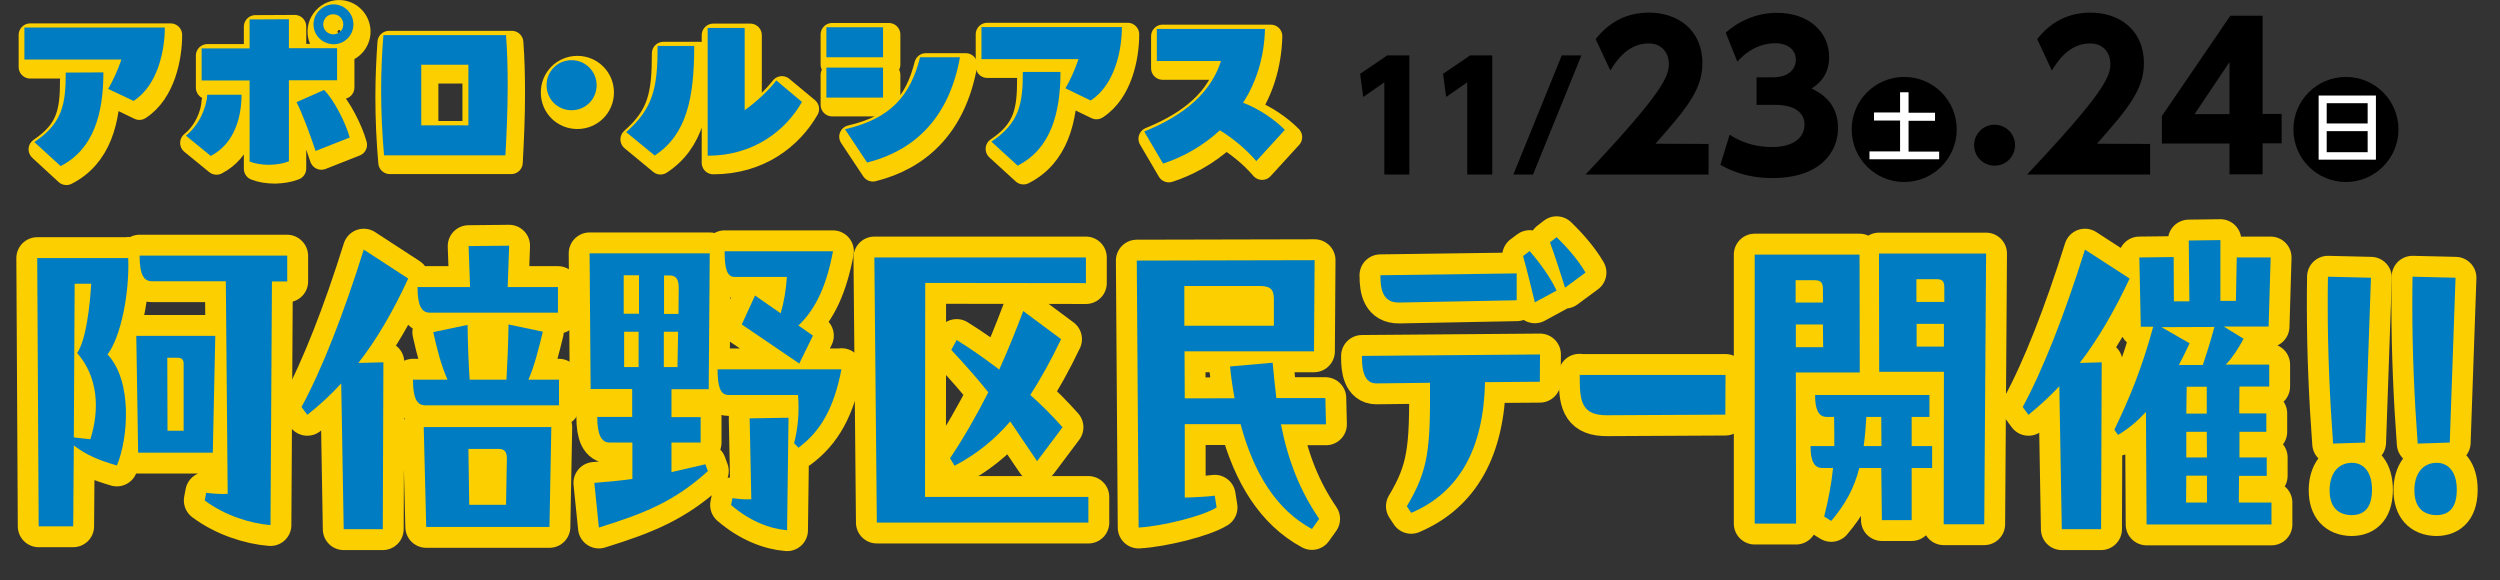 <?xml version="1.0" encoding="utf-8"?>
<!-- Generator: Adobe Illustrator 28.1.0, SVG Export Plug-In . SVG Version: 6.00 Build 0)  -->
<svg version="1.1" id="レイヤー_1" xmlns="http://www.w3.org/2000/svg" xmlns:xlink="http://www.w3.org/1999/xlink" x="0px"
	 y="0px" viewBox="0 0 1208.9 280.6" style="enable-background:new 0 0 1208.9 280.6;" xml:space="preserve">
<rect x="0" y="0" width="1208.9" height="280.6" fill="#333333" stroke="none"/>
<style type="text/css">
	.st0{fill:#FFFFFF;}
	.st1{fill:#90BA21;stroke:#FCCF00;stroke-width:11.168;stroke-linecap:round;stroke-linejoin:round;stroke-miterlimit:10;}
	.st2{fill:#007CC3;}
	.st3{fill:#007CC2;stroke:#FCCF00;stroke-width:20.19;stroke-linecap:round;stroke-linejoin:round;}
	.st4{fill:#007CC2;}
</style>
<g>
	<g>
		<path d="M670.8,26.8h10.7v57.6h-12.1V39.8l-10.2,7.1l-1.5-11.2L670.8,26.8z"/>
		<path d="M710.9,26.8h10.7v57.6h-12.1V39.8l-10.2,7.1l-1.5-11.2L710.9,26.8z"/>
		<path d="M764.7,26.8l-23.4,57.6h-9.5l23.4-57.6C755.2,26.8,764.7,26.8,764.7,26.8z"/>
		<path d="M826.2,69.6v14.8h-59.5c36.7-39,40.3-47.1,40.3-53.5c0-4.7-2.9-9.9-9.8-9.9c-10.5,0-16.1,9.2-18.5,13.1l-7.1-15.2
			c6.6-8.4,15.2-12.8,25.8-12.8c13.7,0,25.8,8.2,25.8,24.4c0,12.5-7,21.3-22.7,39L826.2,69.6L826.2,69.6z"/>
		<path d="M836.4,65.1c2.3,1.5,9,6,20.6,6c10.1,0,15.6-4.5,15.6-10.9c0-4.6-3.3-9.5-14.4-9.5h-8.8V37.4h7.7c8.3,0,11.3-4.4,11.3-8.5
			c0-6.3-6.2-8-9.6-8c-8.3,0-14.4,4.1-18.7,8.9l-5.6-14c6.8-6.1,15.6-9.6,24.8-9.6c15.5,0,25.2,9.4,25.2,21.4
			c0,9.5-5.8,13.4-8.5,15.2c4.2,2.1,12.8,6.6,12.8,19.2c0,11.2-8.3,24.1-31.7,24.1c-13.2,0-21.2-4.2-25.2-6.4L836.4,65.1z"/>
		<path d="M946.2,62.6c0,14-11.4,25.4-25.4,25.4s-25.4-11.3-25.4-25.4c0-14.2,11.5-25.4,25.4-25.4C934.8,37.2,946.2,48.5,946.2,62.6
			z"/>
		<path d="M974.4,70.2c0,5.4-4.3,9.9-9.9,9.9c-5.5,0-9.9-4.4-9.9-9.9c0-5.6,4.5-9.9,9.9-9.9C969.9,60.3,974.4,64.7,974.4,70.2z"/>
		<path d="M1039.7,69.6v14.8h-59.5c36.7-39,40.3-47.1,40.3-53.5c0-4.7-2.9-9.9-9.8-9.9c-10.5,0-16.1,9.2-18.5,13.1l-7.1-15.2
			c6.6-8.4,15.2-12.8,25.8-12.8c13.7,0,25.8,8.2,25.8,24.4c0,12.5-7,21.3-22.7,39L1039.7,69.6L1039.7,69.6z"/>
		<path d="M1078.1,84.4v-15h-32.7V56.1l33.1-48.5h15.6v47.5h9.2v14.2h-9.2v15h-16V84.4z M1061.2,55.2h16.9V30L1061.2,55.2z"/>
		<path d="M1159.8,62.6c0,14-11.4,25.4-25.4,25.4S1109,76.7,1109,62.6c0-14.2,11.5-25.4,25.4-25.4
			C1148.4,37.2,1159.8,48.5,1159.8,62.6z"/>
	</g>
	<g>
		<path class="st0" d="M918.9,44.6h4v9.9h12.8v3.9h-12.8v14.9h14.8V77H904v-3.8h14.8V58.3h-12.6v-3.9h12.6v-9.8H918.9z"/>
	</g>
	<g>
		<path class="st0" d="M1148.9,46.2v31h-27.7v-31C1121.2,46.2,1148.9,46.2,1148.9,46.2z M1125.1,59.7h19.8v-9.8h-19.8V59.7z
			 M1125.1,63.4v10.2h19.8V63.4H1125.1z"/>
	</g>
</g>
<g>
	<path class="st1" d="M61.5,32.4H14.6V16.9h67.9c0,10.7-3.2,27.8-15.1,35.5l-12.2-5.9C57.5,42.4,59.8,37.1,61.5,32.4z M34.6,38.6
		h18.2c0,19.9-4.7,37.2-20.7,45.3L19.4,72.2C33,63.1,34.6,53.9,34.6,38.6z"/>
	<path class="st1" d="M92.7,69.1c6.3-5,10-13.5,10.3-19.8h16.6c0,10.4-3.2,23.6-14.9,29.6L92.7,69.1z M142.5,12.8v14h23.3v15.5
		h-23.3v39.2c-2.8,1.1-5.9,1.6-9.5,1.7c-3.8,0-7-0.6-9.5-1.6V42.4h-23.2V26.9h23.2v-14L142.5,12.8z M159.5,47
		c4.8,4.7,10.5,16,12.4,23l-16.5,6.5c-2.5-7.6-6.4-18.2-9.2-23.6L159.5,47z M154.3,15.3c0-5.3,4.4-9.7,9.7-9.7s9.6,4.4,9.6,9.7
		s-4.3,9.6-9.6,9.6C158.7,24.8,154.3,20.6,154.3,15.3z M159.1,15.3c0,2.7,2.2,4.8,4.9,4.8s4.8-2.1,4.8-4.8s-2.1-4.9-4.8-4.9
		C161.3,10.3,159.1,12.6,159.1,15.3z"/>
	<path class="st1" d="M247.5,20.5c0.6,8,0.8,16.3,0.8,24.6c0,11.2-0.5,22.6-1.1,33.5h-58.7c-0.9-10.3-1.4-20.9-1.4-31.7
		c0-8.8,0.4-17.7,1-26.4L247.5,20.5z M229.2,64.1V34.8h-22.8v29.3H229.2z"/>
	<path class="st1" d="M267.1,44.7c0-6.7,5.3-12.1,12.1-12.1c6.7,0,12.1,5.4,12.1,12.1c0,6.8-5.4,12.1-12.1,12.1
		C272.4,56.8,267.1,51.5,267.1,44.7z"/>
	<path class="st1" d="M305.6,67.4c13.1-11.5,15.2-21.4,15.2-41.6h17.7c0,25.3-3.7,42.9-19.1,53L305.6,67.4z M344.9,17h17.9v39.8
		c5.2-3.7,11.5-9.4,15.3-14.4l12.4,10.3c-7.9,13.8-23.3,26-45.6,26L344.9,17z"/>
	<path class="st1" d="M429.8,31.2h-27.4V16.7h27.4V31.2z M402.4,50.7V36.2h27.4v14.5H402.4z M411.4,66.1
		c22.2-5.1,31.7-16.4,36.3-34.8H467c-5.5,30.6-23.3,45.5-44.9,50.9L411.4,66.1z"/>
	<path class="st1" d="M524.3,32.1h-46.9V16.6h67.9c0,10.7-3.2,27.8-15.1,35.5L518,46.2C520.4,42.2,522.7,36.9,524.3,32.1z
		 M497.4,38.3h18.2c0,19.9-4.7,37.2-20.7,45.3L482.2,72C495.8,62.9,497.4,53.6,497.4,38.3z"/>
	<path class="st1" d="M624.1,66.3l-13.8,15.1c-5.4-6.3-11.7-11.2-17.6-14.9c-8.9,8.2-19,13.4-27.5,16.1l-9.1-15.5
		c14.5-5.9,31.4-15.8,37.1-34.1h-31V17.5h52.3c-0.4,14.4-4.5,26.2-10.6,35.7C611.7,56.1,619.3,61.4,624.1,66.3z"/>
</g>
<g>
	<path class="st2" d="M58.7,28.8H11.8V13.3h67.9c0,10.7-3.2,27.8-15.1,35.5L52.3,43C54.7,38.9,57.1,33.6,58.7,28.8z M31.8,35.1
		L50,35c0,19.9-4.7,37.2-20.7,45.3L16.6,68.7C30.2,59.6,31.8,50.3,31.8,35.1z"/>
	<path class="st2" d="M89.9,65.6c6.3-5,10-13.5,10.3-19.8h16.6c0,10.4-3.2,23.6-14.9,29.6L89.9,65.6z M139.7,9.3v14H163v15.5h-23.3
		V78c-2.8,1.1-5.9,1.6-9.5,1.7c-3.8,0-7-0.6-9.5-1.6V38.9H97.5V23.4h23.2v-14L139.7,9.3z M156.7,43.5c4.8,4.7,10.5,16,12.4,23
		L152.6,73c-2.5-7.5-6.4-18.2-9.2-23.6L156.7,43.5z M151.6,11.8c0-5.3,4.4-9.7,9.7-9.7s9.6,4.4,9.6,9.7s-4.3,9.6-9.6,9.6
		C155.9,21.3,151.6,17.1,151.6,11.8z M156.3,11.8c0,2.7,2.2,4.8,4.9,4.8s4.8-2.1,4.8-4.8s-2.1-4.9-4.8-4.9
		C158.5,6.8,156.3,9,156.3,11.8z"/>
	<path class="st2" d="M244.7,17c0.6,8,0.8,16.3,0.8,24.6c0,11.2-0.5,22.6-1.1,33.5h-58.7c-0.9-10.3-1.4-20.9-1.4-31.7
		c0-8.8,0.4-17.7,1.1-26.4L244.7,17z M226.5,60.6V31.3h-22.8v29.3H226.5z"/>
	<path class="st2" d="M264.3,41.2c0-6.7,5.3-12.1,12.1-12.1c6.7,0,12.1,5.4,12.1,12.1c0,6.8-5.4,12.1-12.1,12.1
		C269.6,53.3,264.3,48,264.3,41.2z"/>
	<path class="st2" d="M302.8,63.9C315.9,52.3,318,42.5,318,22.2h17.7c0,25.3-3.7,42.9-19.1,53L302.8,63.9z M342.2,13.5h17.9v39.8
		c5.2-3.7,11.5-9.4,15.3-14.4l12.4,10.4c-7.9,13.8-23.3,26-45.6,26L342.2,13.5z"/>
	<path class="st2" d="M427,27.7h-27.4V13.2H427V27.7z M399.6,47.2V32.7H427v14.5H399.6z M408.6,62.5c22.2-5.1,31.7-16.4,36.3-34.8
		h19.3c-5.5,30.6-23.3,45.5-44.9,50.9L408.6,62.5z"/>
	<path class="st2" d="M521.5,28.6h-46.9V13.1h67.9c0,10.7-3.2,27.8-15.1,35.5l-12.2-5.9C517.6,38.7,519.9,33.4,521.5,28.6z
		 M494.6,34.8h18.2c0,19.9-4.7,37.2-20.7,45.3l-12.7-11.6C493,59.4,494.6,50.1,494.6,34.8z"/>
	<path class="st2" d="M621.3,62.8l-13.8,15.1c-5.4-6.3-11.7-11.2-17.6-14.9c-8.9,8.2-19,13.4-27.5,16.1l-9.1-15.5
		c14.5-5.9,31.4-15.8,37.1-34.1h-31V14h52.3c-0.4,14.4-4.5,26.2-10.6,35.7C608.9,52.6,616.5,57.9,621.3,62.8z"/>
</g>
<g>
	<path class="st3" d="M62,124.7c0.7,17-3.6,38.3-10,46.7c12.2,12.9,10,40.8,4.5,53.7c-8.4-2.5-14.4-4.8-20.8-9.7l-0.3,39.1H18.7
		L18,124.8h44V124.7z M37.3,170.7c4.4-6.4,6.2-23.2,6.8-33.5h-8l-0.4,74.3c2.8,0.3,5.8,0.7,8,0.9C48.3,197.9,47.4,182.2,37.3,170.7z
		 M104.1,162.4l-1.2,56.5H66.8l-0.9-56.5L104.1,162.4L104.1,162.4z M138.9,123.7v12.4h-7.4l-0.7,117.8c-9.5-0.7-22.1-4.6-31.8-11.9
		l0.7-3.7c4,0.5,7.8,0.7,10.4,0.5L109.2,136H73.5c-4,0-6-3.2-6-12.4h71.3V123.7z M80.9,173l0.1,35.3h7.8v-32.5
		c0-1.6-0.7-2.8-2.8-2.8h-5.1V173z"/>
	<path class="st3" d="M197.4,134.7c-7.6,16.4-15.4,29.7-24.1,40.8l12.1-0.3l-0.3,80.7h-18.9l-1.2-70.5c-5.2,5.7-10.6,10.6-16.4,15.2
		l-2.8-3.8c9.9-18.2,20.4-45.1,30.1-76.1L197.4,134.7z M270.3,183.6V196h-64.6c-4,0-6-3.2-6-12.4h16.7c-3-6.7-5.1-14.8-6.9-23
		l16.6-3.5c0.1,9,0.5,19.4,1,26.5h17.8c0.4-7,0.9-17.5,1-26.7l16.6,3.5c-2,8.1-4.1,16.8-7,23.2H270.3z M269.9,151.2h-62
		c-4,0-6-3.3-6-12.4h25.4l-0.7-19.8l19.6-0.2l-0.7,20h24.3v12.4H269.9z M204.9,206.5h61.7l-0.9,48.3h-59.6L204.9,206.5z
		 M226.5,217.1l0.4,27h17.8l0.4-22.4c0-3-1-4.6-3.8-4.6H226.5z"/>
	<path class="st3" d="M285.1,122.5h58.1l-0.5,65.7h-18v13.5h14.1V214h-14.1v14.3l16.4-3.8l1.2,3.3c-16,14.5-30.1,20.3-52.7,27.3
		l-2.2-21.6c6.6-0.5,12.6-1.1,18.4-1.9V214h-11c-4,0-6-3.8-6-12.4h16.9v-13.5h-20.1L285.1,122.5z M309,151.7v-18.6h-7.4v18.6H309z
		 M301.8,160.4v17.1h7v-17.1H301.8z M321,160.4v17.1h6.6l0.3-17.1H321z M328.1,151.7l0.1-12.5c0-3.8-1-6-4.4-6h-2.7v18.6h6.9V151.7z
		 M406.9,178.5c-3.6,18.7-10,30-20.8,38l-2.1-2.2c1.8-7,2.6-14.6,1.9-23.3h-33.7c-4,0-5.2-4.4-5.2-12.4h60V178.5z M355.2,133.9
		c-3.8,0-4.8-4.4-4.8-12.4h52.4c-3.1,16.6-8.3,27.9-16.7,35.9l7,4.9l-6.6,13.5l-27.8-18.9l6.4-14l12.4,8.6c1.6-5.4,2.6-11.3,3-17.6
		H355.2z M362.5,202.3l18.8-0.3l-0.7,54.4c-8.4-0.7-18-4.4-27.1-12.2l0.7-3.3c4,0.5,6.5,0.7,9.1,0.5L362.5,202.3z"/>
	<path class="st3" d="M447.4,136.8l-0.1,103.5h79v12.4H424l-1.2-128.2h102.3v12.4L447.4,136.8L447.4,136.8z M459.4,221.6
		c6.5-9.7,12.6-20.3,18.5-31.9c-5.1-6.4-10.9-13-17.9-20.5l2.6-4.8c7.4,4.6,14.1,9.4,20.6,14.3c4-8.9,7.8-18.2,11.6-28.3l18.3,13.6
		c-4.9,10.3-9.9,19.2-14.9,27c5.6,4.9,10.6,10,15.6,15.6L501.5,223l-13-19.2c-7.8,9-16.4,15.9-26.9,21.4L459.4,221.6z"/>
	<path class="st3" d="M640.9,192.8l0.3,12.4h-21.8c3.6,18.2,9.5,32.5,18.5,45.7l-3.5,4.9c-17.1-9.2-28.1-26.8-34.5-50.7h-27v35.5
		c2.8,0,12.1-0.5,14.5-0.9l0.9,5.7c-6.6,4.1-25.8,9-37.7,9.7l-0.9-129.1l86-0.2l-0.3,44.1h-62.6l0.1,22.7H597
		c-0.9-4.9-1.7-10-2.2-15.4l20.6-1.8c0.5,6,1.2,11.9,1.8,17.1h23.7V192.8z M616,157.6v-12.9c0-4.4-1.3-6.4-6.8-6.4h-36.5v19.2H616
		V157.6z"/>
	<path class="st3" d="M665.5,185.4c-6,0-6.9-6.9-6.9-12.2v-1.1l86.1-0.7l-0.1,13.2l-26.5,0.2c-0.7,32.1-12.4,53.3-35.7,63.2
		l-2.1-3.2c10.4-17.5,11.4-27.3,11.2-59.7L665.5,185.4z M733.3,145.2l-56.9,1.1c-7.5,0-8.9-5.9-8.9-13.2l65.9-0.9v13H733.3z
		 M739.7,121.4c4.9,5.7,9.9,12.5,13,19.1l-10.5,5.7c-1.8-7.4-3.6-14.8-5.7-22.4L739.7,121.4z M752.7,114.7c5.3,5.1,10.4,11,14,17.1
		l-9.9,7.3c-2.2-7-4.9-15.4-7.3-21.9L752.7,114.7z"/>
	<path class="st3" d="M763.7,181.3h70.7l-0.1,19.2l-57.2,0.3c-11.2,0-13.2-5.3-13.2-17.1v-2.5H763.7z"/>
	<path class="st3" d="M868.4,180.3l0.1,72.9h-20V123.1h50.7l0.1,57h-31V180.3z M868.3,135.5v10.8h13.2v-6.4c0-3.3-1-4.4-4.1-4.4
		H868.3z M868.4,156.9v11h13.2l-0.1-11H868.4z M933,201.6h-8.6v14.1h9.9v10.6h-9.9v25.2H910l-0.3-25.2h-10.6
		c-2.6,10-6.8,17.6-13.6,25.6l-3.4-2.1c2.2-8.9,3.5-15.9,4.3-23.5h-5.2c-4,0-5.7-3.5-5.7-10.6H887c0-4.3,0-8.9-0.1-14.1h-3.6
		c-4,0-5.6-3.7-5.6-10.6H933L933,201.6L933,201.6z M909.8,215.7l-0.1-14.1h-7.2c-0.3,5.1-0.7,9.9-1.3,14.1H909.8z M960.4,122.6
		l-0.9,130.9h-19.6l0.1-73.7h-31.3l-0.1-57.2H960.4z M926.7,135v11h13.5v-6.7c0-2.8-0.5-4.3-3.6-4.3H926.7z M926.8,156.6v11h13.2
		v-11H926.8z"/>
	<path class="st3" d="M1029.8,134.7c-7.7,16.4-15.6,29.7-24.1,40.8l10.6-0.3l-0.3,80.7H997l-1.2-69.1c-4.8,5.1-9.7,9.5-14.9,13.8
		l-2.8-3.8c9.9-18.2,20.4-45.1,30.1-76.1L1029.8,134.7z M1082.7,230l-0.1,13h15.8v10.6H1038l-0.3-54.4c-4.1,4.4-8.4,8.1-13.5,11.1
		l-1.8-2.5c7.4-15.2,13.6-30.5,18.8-49.8h-6l-0.7-33.5l16.6-0.2l0.1,21.4h7.5l-0.3-29.4l15.3-0.2v29.4h7.5l0.4-21h16.4l-1,33.4
		h-21.7l9.6,5.9c-2.6,4.9-5.3,9-8.6,12.5h21v10.6h-14.4l-0.1,13h13.1v8.9h-13v12.4h13.2v8.9H1082.7z M1045.2,158.2l13.6,7.8
		c-1.6,3.5-3.5,7.3-5.2,10.5h11.6c1.8-5.3,3.6-11,5.6-18.4L1045.2,158.2z M1067.2,230h-10l-0.1,13h10.1V230z M1057.2,200h9.9v-13
		h-9.7L1057.2,200z M1057.2,221.2h10l-0.1-12.4h-9.9V221.2z"/>
	<path class="st3" d="M1128.2,214.5c-1.6-21.4-2.6-44.3-2.6-65.9c0-5.1,0-10,0.1-14.8l20.8,0.5c-1.2,35-1.6,46.7-2.8,79.7
		L1128.2,214.5z M1126.5,237c0-7.6,3.8-13,10.4-13.2c6.4-0.2,10.1,4.9,10.1,12.9c0,8.1-3.1,12.4-10,12.4
		C1130.4,248.9,1126.5,245.1,1126.5,237z"/>
	<path class="st3" d="M1169.1,214.5c-1.6-21.4-2.6-44.3-2.6-65.9c0-5.1,0-10,0.1-14.8l20.8,0.5c-1.2,35-1.6,46.7-2.8,79.7
		L1169.1,214.5z M1167.5,237c0-7.6,3.8-13,10.4-13.2c6.4-0.2,10.1,4.9,10.1,12.9c0,8.1-3.1,12.4-10,12.4
		C1171.4,248.9,1167.5,245.1,1167.5,237z"/>
</g>
<g>
	<path class="st4" d="M62,124.7c0.7,17-3.6,38.3-10,46.7c12.2,12.9,10,40.8,4.5,53.7c-8.4-2.5-14.4-4.8-20.8-9.7l-0.3,39.1H18.7
		L18,124.8h44V124.7z M37.3,170.7c4.4-6.4,6.2-23.2,6.8-33.5h-8l-0.4,74.3c2.8,0.3,5.8,0.7,8,0.9C48.3,197.9,47.4,182.2,37.3,170.7z
		 M104.1,162.4l-1.2,56.5H66.8l-0.9-56.5L104.1,162.4L104.1,162.4z M138.9,123.7v12.4h-7.4l-0.7,117.8c-9.5-0.7-22.1-4.6-31.8-11.9
		l0.7-3.7c4,0.5,7.8,0.7,10.4,0.5L109.2,136H73.5c-4,0-6-3.2-6-12.4h71.3V123.7z M80.9,173l0.1,35.3h7.8v-32.5
		c0-1.6-0.7-2.8-2.8-2.8h-5.1V173z"/>
	<path class="st4" d="M197.4,134.7c-7.6,16.4-15.4,29.7-24.1,40.8l12.1-0.3l-0.3,80.7h-18.9l-1.2-70.5c-5.2,5.7-10.6,10.6-16.4,15.2
		l-2.8-3.8c9.9-18.2,20.4-45.1,30.1-76.1L197.4,134.7z M270.3,183.6V196h-64.6c-4,0-6-3.2-6-12.4h16.7c-3-6.7-5.1-14.8-6.9-23
		l16.6-3.5c0.1,9,0.5,19.4,1,26.5h17.8c0.4-7,0.9-17.5,1-26.7l16.6,3.5c-2,8.1-4.1,16.8-7,23.2H270.3z M269.9,151.2h-62
		c-4,0-6-3.3-6-12.4h25.4l-0.7-19.8l19.6-0.2l-0.7,20h24.3v12.4H269.9z M204.9,206.5h61.7l-0.9,48.3h-59.6L204.9,206.5z
		 M226.5,217.1l0.4,27h17.8l0.4-22.4c0-3-1-4.6-3.8-4.6H226.5z"/>
	<path class="st4" d="M285.1,122.5h58.1l-0.5,65.7h-18v13.5h14.1V214h-14.1v14.3l16.4-3.8l1.2,3.3c-16,14.5-30.1,20.3-52.7,27.3
		l-2.2-21.6c6.6-0.5,12.6-1.1,18.4-1.9V214h-11c-4,0-6-3.8-6-12.4h16.9v-13.5h-20.1L285.1,122.5z M309,151.7v-18.6h-7.4v18.6H309z
		 M301.8,160.4v17.1h7v-17.1H301.8z M321,160.4v17.1h6.6l0.3-17.1H321z M328.1,151.7l0.1-12.5c0-3.8-1-6-4.4-6h-2.7v18.6h6.9V151.7z
		 M406.9,178.5c-3.6,18.7-10,30-20.8,38l-2.1-2.2c1.8-7,2.6-14.6,1.9-23.3h-33.7c-4,0-5.2-4.4-5.2-12.4h60V178.5z M355.2,133.9
		c-3.8,0-4.8-4.4-4.8-12.4h52.4c-3.1,16.6-8.3,27.9-16.7,35.9l7,4.9l-6.6,13.5l-27.8-18.9l6.4-14l12.4,8.6c1.6-5.4,2.6-11.3,3-17.6
		H355.2z M362.5,202.3l18.8-0.3l-0.7,54.4c-8.4-0.7-18-4.4-27.1-12.2l0.7-3.3c4,0.5,6.5,0.7,9.1,0.5L362.5,202.3z"/>
	<path class="st4" d="M447.4,136.8l-0.1,103.5h79v12.4H424l-1.2-128.2h102.3v12.4L447.4,136.8L447.4,136.8z M459.4,221.6
		c6.5-9.7,12.6-20.3,18.5-31.9c-5.1-6.4-10.9-13-17.9-20.5l2.6-4.8c7.4,4.6,14.1,9.4,20.6,14.3c4-8.9,7.8-18.2,11.6-28.3l18.3,13.6
		c-4.9,10.3-9.9,19.2-14.9,27c5.6,4.9,10.6,10,15.6,15.6L501.5,223l-13-19.2c-7.8,9-16.4,15.9-26.9,21.4L459.4,221.6z"/>
	<path class="st4" d="M640.9,192.8l0.3,12.4h-21.8c3.6,18.2,9.5,32.5,18.5,45.7l-3.5,4.9c-17.1-9.2-28.1-26.8-34.5-50.7h-27v35.5
		c2.8,0,12.1-0.5,14.5-0.9l0.9,5.7c-6.6,4.1-25.8,9-37.7,9.7l-0.9-129.1l86-0.2l-0.3,44.1h-62.6l0.1,22.7H597
		c-0.9-4.9-1.7-10-2.2-15.4l20.6-1.8c0.5,6,1.2,11.9,1.8,17.1h23.7V192.8z M616,157.6v-12.9c0-4.4-1.3-6.4-6.8-6.4h-36.5v19.2H616
		V157.6z"/>
	<path class="st4" d="M665.5,185.4c-6,0-6.9-6.9-6.9-12.2v-1.1l86.1-0.7l-0.1,13.2l-26.5,0.2c-0.7,32.1-12.4,53.3-35.7,63.2
		l-2.1-3.2c10.4-17.5,11.4-27.3,11.2-59.7L665.5,185.4z M733.3,145.2l-56.9,1.1c-7.5,0-8.9-5.9-8.9-13.2l65.9-0.9v13H733.3z
		 M739.7,121.4c4.9,5.7,9.9,12.5,13,19.1l-10.5,5.7c-1.8-7.4-3.6-14.8-5.7-22.4L739.7,121.4z M752.7,114.7c5.3,5.1,10.4,11,14,17.1
		l-9.9,7.3c-2.2-7-4.9-15.4-7.3-21.9L752.7,114.7z"/>
	<path class="st4" d="M763.7,181.3h70.7l-0.1,19.2l-57.2,0.3c-11.2,0-13.2-5.3-13.2-17.1v-2.5H763.7z"/>
	<path class="st4" d="M868.4,180.3l0.1,72.9h-20V123.1h50.7l0.1,57h-31V180.3z M868.3,135.5v10.8h13.2v-6.4c0-3.3-1-4.4-4.1-4.4
		H868.3z M868.4,156.9v11h13.2l-0.1-11H868.4z M933,201.6h-8.6v14.1h9.9v10.6h-9.9v25.2H910l-0.3-25.2h-10.6
		c-2.6,10-6.8,17.6-13.6,25.6l-3.4-2.1c2.2-8.9,3.5-15.9,4.3-23.5h-5.2c-4,0-5.7-3.5-5.7-10.6H887c0-4.3,0-8.9-0.1-14.1h-3.6
		c-4,0-5.6-3.7-5.6-10.6H933L933,201.6L933,201.6z M909.8,215.7l-0.1-14.1h-7.2c-0.3,5.1-0.7,9.9-1.3,14.1H909.8z M960.4,122.6
		l-0.9,130.9h-19.6l0.1-73.7h-31.3l-0.1-57.2H960.4z M926.7,135v11h13.5v-6.7c0-2.8-0.5-4.3-3.6-4.3H926.7z M926.8,156.6v11h13.2
		v-11H926.8z"/>
	<path class="st4" d="M1029.8,134.7c-7.7,16.4-15.6,29.7-24.1,40.8l10.6-0.3l-0.3,80.7H997l-1.2-69.1c-4.8,5.1-9.7,9.5-14.9,13.8
		l-2.8-3.8c9.9-18.2,20.4-45.1,30.1-76.1L1029.8,134.7z M1082.7,230l-0.1,13h15.8v10.6H1038l-0.3-54.4c-4.1,4.4-8.4,8.1-13.5,11.1
		l-1.8-2.5c7.4-15.2,13.6-30.5,18.8-49.8h-6l-0.7-33.5l16.6-0.2l0.1,21.4h7.5l-0.3-29.4l15.3-0.2v29.4h7.5l0.4-21h16.4l-1,33.4
		h-21.7l9.6,5.9c-2.6,4.9-5.3,9-8.6,12.5h21v10.6h-14.4l-0.1,13h13.1v8.9h-13v12.4h13.2v8.9H1082.7z M1045.2,158.2l13.6,7.8
		c-1.6,3.5-3.5,7.3-5.2,10.5h11.6c1.8-5.3,3.6-11,5.6-18.4L1045.2,158.2z M1067.2,230h-10l-0.1,13h10.1V230z M1057.2,200h9.9v-13
		h-9.7L1057.2,200z M1057.2,221.2h10l-0.1-12.4h-9.9V221.2z"/>
	<path class="st4" d="M1128.2,214.5c-1.6-21.4-2.6-44.3-2.6-65.9c0-5.1,0-10,0.1-14.8l20.8,0.5c-1.2,35-1.6,46.7-2.8,79.7
		L1128.2,214.5z M1126.5,237c0-7.6,3.8-13,10.4-13.2c6.4-0.2,10.1,4.9,10.1,12.9c0,8.1-3.1,12.4-10,12.4
		C1130.4,248.9,1126.5,245.1,1126.5,237z"/>
	<path class="st4" d="M1169.1,214.5c-1.6-21.4-2.6-44.3-2.6-65.9c0-5.1,0-10,0.1-14.8l20.8,0.5c-1.2,35-1.6,46.7-2.8,79.7
		L1169.1,214.5z M1167.5,237c0-7.6,3.8-13,10.4-13.2c6.4-0.2,10.1,4.9,10.1,12.9c0,8.1-3.1,12.4-10,12.4
		C1171.4,248.9,1167.5,245.1,1167.5,237z"/>
</g>
</svg>
